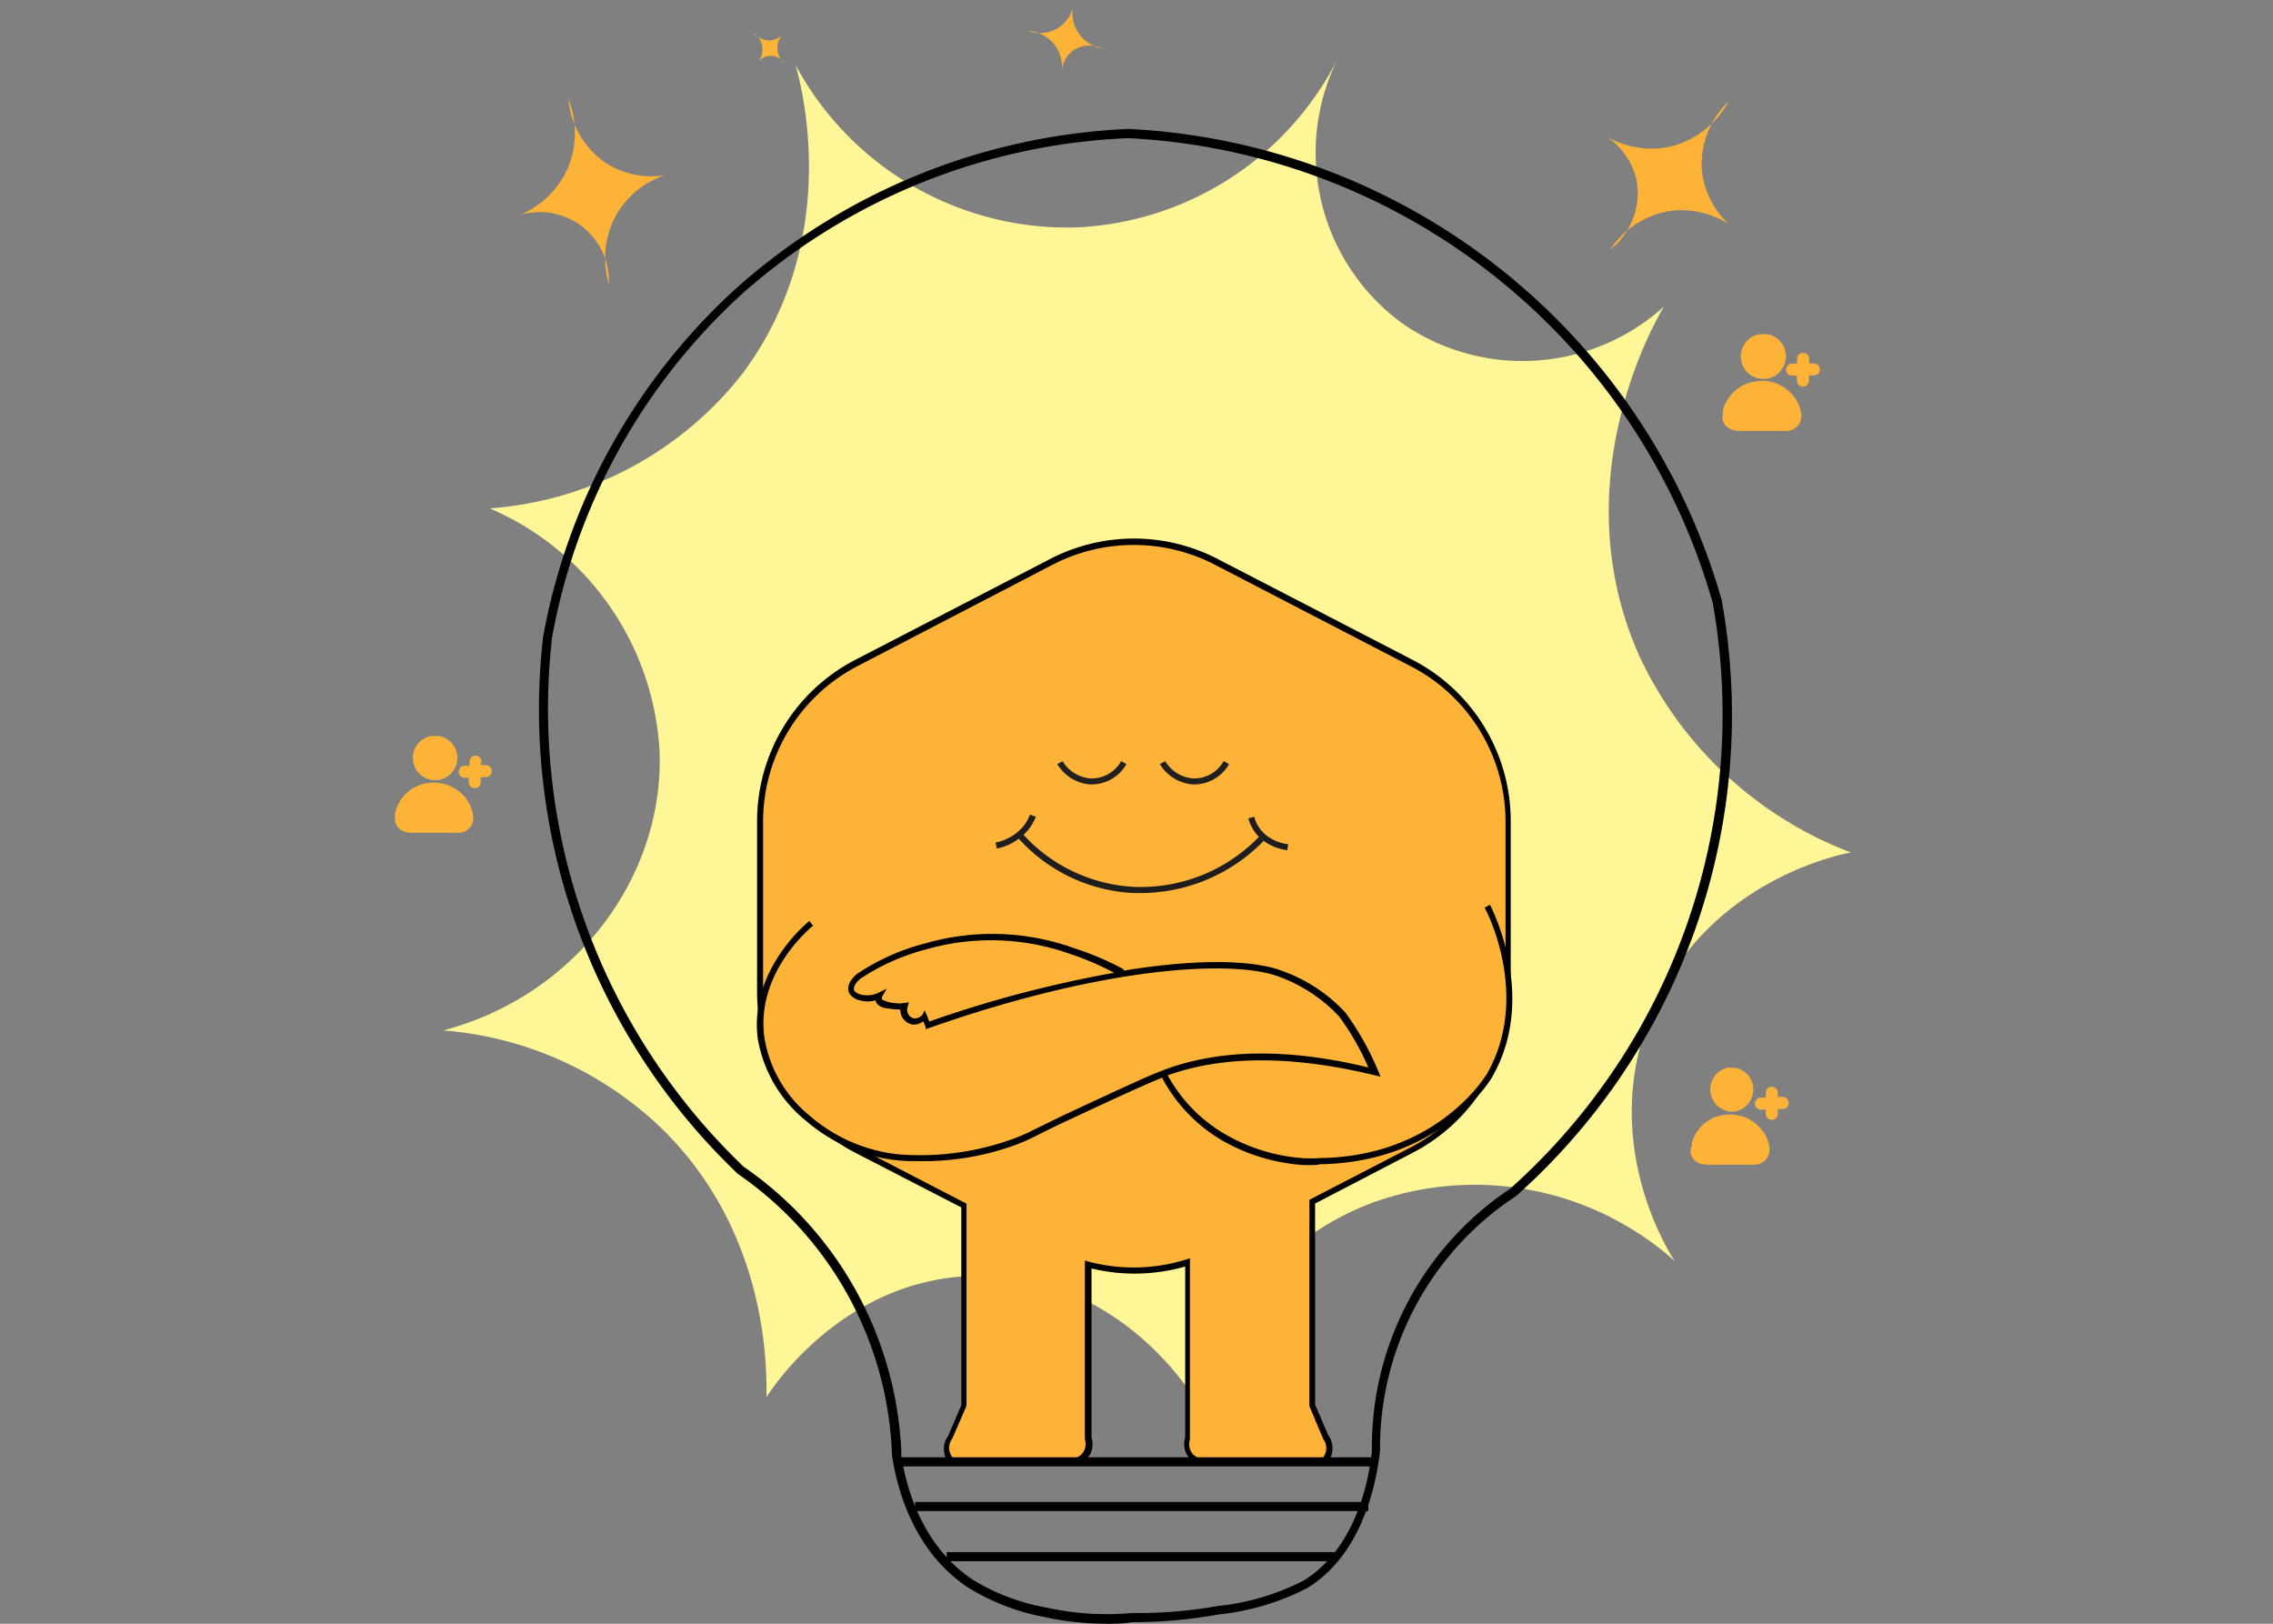 <svg viewBox="0 0 140 100" xmlns="http://www.w3.org/2000/svg" data-name="Layer 1" id="Layer_1"><rect x="0" y="0" width="140" height="100" fill="#808080" stroke="none"/><defs><style>.cls-1{fill:#fcb338;}.cls-2{fill:#fff797;}.cls-3{fill:#201d1e;}.cls-4{fill:#221f1f;}</style></defs><path d="M106.12,25.46a1.74,1.74,0,0,0,0-.22,2.47,2.47,0,0,1,2.42-1.78,2.43,2.43,0,0,1,1.92.93,2.13,2.13,0,0,1,.48,1.08.92.92,0,0,1-.9,1.07c-.42,0-.84,0-1.26,0h-1.64a1.24,1.24,0,0,1-.57-.12.83.83,0,0,1-.48-.62s0-.05,0-.07v-.07a.2.2,0,0,0,0-.15Z" class="cls-1"></path><path d="M108.71,20.58a.4.4,0,0,0,.15,0,1.39,1.39,0,1,1-.5,0s0,0,0,0Z" class="cls-1"></path><path d="M106.12,25.53a.19.19,0,0,1,0,.15Z" class="cls-1"></path><path d="M111.42,22.19v.13c0,.05,0,.06.06.06h.24a.38.38,0,0,1,.37.4.37.37,0,0,1-.38.34,1.76,1.76,0,0,1-.23,0c-.06,0-.07,0-.06.06v.26a.37.37,0,0,1-.74,0v-.26s0-.05-.05-.05a1,1,0,0,1-.25,0,.37.37,0,0,1,0-.74h.25s.06,0,.06-.05v-.24a.36.36,0,0,1,.37-.37.37.37,0,0,1,.37.36v.12Z" class="cls-1"></path><path d="M24.31,50.2a1.29,1.29,0,0,0,.05-.21,2.41,2.41,0,0,1,1-1.4,2.49,2.49,0,0,1,1.38-.39,2.53,2.53,0,0,1,1.93.93,2.28,2.28,0,0,1,.47,1.08.92.92,0,0,1-.89,1.08c-.43,0-.85,0-1.27,0H25.38a1.36,1.36,0,0,1-.56-.11.85.85,0,0,1-.49-.63s0-.05,0-.06v-.07a.22.22,0,0,0,0-.16Z" class="cls-1"></path><path d="M26.9,45.33a.8.8,0,0,0,.15,0,1.37,1.37,0,1,1-.5,0s0,0,0,0Z" class="cls-1"></path><path d="M24.31,50.27a.22.22,0,0,1,0,.16Z" class="cls-1"></path><path d="M29.61,46.93v.13s0,.06.06.06h.24a.37.37,0,0,1,.38.39.37.37,0,0,1-.38.35h-.24c-.05,0-.06,0-.06.06v.25a.37.37,0,0,1-.74,0V47.9s0,0,0,0h-.25a.37.37,0,0,1,0-.74h.25s.05,0,.05,0v-.25a.37.37,0,1,1,.74,0v.11Z" class="cls-1"></path><path d="M104.2,70.64a1.6,1.6,0,0,0,0-.21,2.31,2.31,0,0,1,1-1.4,2.41,2.41,0,0,1,1.38-.39,2.46,2.46,0,0,1,1.92.93,2.16,2.16,0,0,1,.48,1.08.93.93,0,0,1-.9,1.08h-2.9a1.38,1.38,0,0,1-.57-.11.86.86,0,0,1-.48-.63.1.1,0,0,0,0-.07v-.07a.19.19,0,0,0,0-.15Z" class="cls-1"></path><path d="M106.79,65.77a.8.8,0,0,0,.15,0,1.37,1.37,0,0,1-.14,2.69,1.37,1.37,0,0,1-.36-2.71s0,0,0,0Z" class="cls-1"></path><path d="M104.2,70.71a.2.2,0,0,1,0,.15Z" class="cls-1"></path><path d="M109.5,67.37v.13s0,.06.06.06a1.92,1.92,0,0,1,.24,0,.36.36,0,0,1,.37.39.37.37,0,0,1-.38.35h-.23c-.06,0-.07,0-.06.06v.25a.37.37,0,0,1-.37.36.37.37,0,0,1-.37-.37v-.26s0,0-.05,0h-.25a.38.38,0,0,1-.37-.36.36.36,0,0,1,.36-.38,1,1,0,0,1,.25,0s.06,0,.06-.06v-.24a.36.36,0,0,1,.37-.37.37.37,0,0,1,.37.36v.12Z" class="cls-1"></path><path d="M106.46,6.26A5.62,5.62,0,0,1,103,9a5.55,5.55,0,0,1-4-.56,4.42,4.42,0,0,1,1.81,2.71,4.44,4.44,0,0,1-1.64,4.23A5.49,5.49,0,0,1,102.8,13a5.39,5.39,0,0,1,3.69.81,5.27,5.27,0,0,1-1.67-3.33A5.34,5.34,0,0,1,106.46,6.26Z" class="cls-1"></path><path d="M35,6.08a5.61,5.61,0,0,1-.09,4.42A5.62,5.62,0,0,1,32,13.25a4.25,4.25,0,0,1,5.5,4.23,5.53,5.53,0,0,1,.5-4.32,5.47,5.47,0,0,1,2.94-2.37A5.17,5.17,0,0,1,37.26,10,5.38,5.38,0,0,1,35,6.08Z" class="cls-1"></path><path d="M63.3,1.9a2.3,2.3,0,0,1,1.61.8,2.32,2.32,0,0,1,.5,1.56,1.8,1.8,0,0,1,.67-1.14A1.81,1.81,0,0,1,67.92,3,2.24,2.24,0,0,1,66.41,2,2.19,2.19,0,0,1,66.06.55a2.16,2.16,0,0,1-.92,1.2A2.2,2.2,0,0,1,63.3,1.9Z" class="cls-1"></path><path d="M46.41,2a1.27,1.27,0,0,1,.31,1.79,1,1,0,0,1,.67-.35,1,1,0,0,1,.94.48,1.24,1.24,0,0,1-.17-1.74,1.2,1.2,0,0,1-.81.31A1.29,1.29,0,0,1,46.41,2Z" class="cls-1"></path><path d="M49,4A19,19,0,0,0,66.43,14,19,19,0,0,0,82.38,3.65,13,13,0,0,0,86.49,20a13,13,0,0,0,16-1.12c-.55.91-6.31,10.84-1.5,21.56A23.62,23.62,0,0,0,114,52.5c-.61.11-8.8,1.73-12.21,9.72s1,14.91,1.37,15.45a18.51,18.51,0,0,0-18.57-3.62c-8.24,3.06-10.81,11-11.09,12-.22-.37-4.61-7.45-13.08-7.48s-13,7.14-13.21,7.48c0-1.38.27-10.13-6.61-16.7A21.87,21.87,0,0,0,27.3,63.46c8.07-2.12,13.55-9.34,13.33-17.07A17.3,17.3,0,0,0,30.17,31.31,21.79,21.79,0,0,0,45.74,23C52,14.58,49.28,5,49,4Z" class="cls-2"></path><path d="M92.88,50.63V61.05a11,11,0,0,1-6,9.79L80.79,74V86.54l.83,1.95A1.11,1.11,0,0,1,81.49,90H74a1.14,1.14,0,0,1-.75-.52,1.05,1.05,0,0,1-.08-.92V77.77a11.09,11.09,0,0,1-6.15.14V88.59a1.13,1.13,0,0,1-.08.92,1.14,1.14,0,0,1-.75.52H58.66a1.11,1.11,0,0,1-.13-1.54l.83-1.95V74.24l-6.58-3.4a11,11,0,0,1-6-9.79V50.63a11,11,0,0,1,6-9.79l12-6.21a11,11,0,0,1,10.13,0l12,6.21A11,11,0,0,1,92.88,50.63Z" class="cls-1"></path><path d="M81.56,90.22H74a1.29,1.29,0,0,1-1-1.67V78a11.29,11.29,0,0,1-5.77.12V88.56a1.28,1.28,0,0,1-1,1.66h-7.6l-.05,0a1.31,1.31,0,0,1-.43-.79,1.35,1.35,0,0,1,.25-1l.81-1.89V74.36L52.69,71a11.18,11.18,0,0,1-6.06-10V50.63a11.2,11.2,0,0,1,6.06-10l12-6.21a11.21,11.21,0,0,1,10.3,0l12,6.21a11.18,11.18,0,0,1,6.06,10V61.05A11.16,11.16,0,0,1,87,71l-6,3.12V86.5l.81,1.89a1.35,1.35,0,0,1,.25,1,1.31,1.31,0,0,1-.43.79ZM74,89.85h7.42a1,1,0,0,0,.26-.52,1,1,0,0,0-.19-.73l0,0-.84-2V73.89l6.22-3.22a10.79,10.79,0,0,0,5.86-9.62V50.63A10.78,10.78,0,0,0,86.83,41l-12-6.22a10.87,10.87,0,0,0-10,0L52.86,41A10.8,10.8,0,0,0,47,50.63V61.05a10.8,10.8,0,0,0,5.85,9.62l6.68,3.46V86.58l-.87,2a1,1,0,0,0-.19.73,1,1,0,0,0,.26.52h7.41a1,1,0,0,0,.61-.44,1,1,0,0,0,.07-.76v-11l.23.07a10.88,10.88,0,0,0,6-.13l.24-.08V88.65a1,1,0,0,0,.07.76A1,1,0,0,0,74,89.85Z"></path><path d="M79.29,52.36a3.08,3.08,0,0,1-1.73-.8,2.58,2.58,0,0,1-.67-1.16l.36-.1a2.14,2.14,0,0,0,.58,1,2.61,2.61,0,0,0,1.51.69Z" class="cls-3"></path><path d="M61.4,52.26l-.08-.37a3.07,3.07,0,0,0,1.44-.72,2.48,2.48,0,0,0,.68-1l.36.13A3,3,0,0,1,63,51.45,3.38,3.38,0,0,1,61.4,52.26Z" class="cls-3"></path><path d="M70.33,55h-.48a10.17,10.17,0,0,1-7.11-3.36l.29-.24a9.93,9.93,0,0,0,6.84,3.22,10.14,10.14,0,0,0,7.68-3.09l.28.26A10.6,10.6,0,0,1,70.33,55Z" class="cls-3"></path><path d="M71.62,66.16A9.65,9.65,0,0,0,75.34,70a11.55,11.55,0,0,0,4.76,1.48s.57,0,1.14,0c7.49-.09,10.47-5.3,10.47-5.3,2.71-4.75.05-10-.15-10.4" class="cls-1"></path><path d="M81.13,71.74a9.16,9.16,0,0,1-1,0,11.65,11.65,0,0,1-4.83-1.49,9.81,9.81,0,0,1-3.79-4l.33-.18a9.41,9.41,0,0,0,3.65,3.8,11.2,11.2,0,0,0,4.67,1.45s.57.05,1.13,0c7.29-.09,10.27-5.15,10.3-5.2,2.69-4.71,0-10-.15-10.22l.33-.18c.12.24,2.94,5.7.15,10.58,0,.06-3.11,5.3-10.63,5.4Z"></path><path d="M50,56.87c-.31.25-3.62,3.06-3.11,7.05a8.08,8.08,0,0,0,2.93,5,9.89,9.89,0,0,0,5.49,2.36,16.67,16.67,0,0,0,7.29-1c.83-.32,1.12-.54,2.93-1.39,3.58-1.67,5.37-2.51,6.42-2.88,2.27-.82,6.26-1.6,12.66,0h0a18,18,0,0,0-2-3.54A9.68,9.68,0,0,0,78.9,60c-3.17-1.31-11.49-.49-21.77,3.11,0,0-.18-.47-.23-.58a.81.81,0,0,1-.7.34.73.73,0,0,1-.57-1l-.24,0a3.73,3.73,0,0,1-.68,0c-.22,0-.57-.11-.65-.32a.31.31,0,0,1,0-.29,1.8,1.8,0,0,1-1.2.11.83.83,0,0,1-.5-.32c-.17-.31.07-.71.42-1a13.54,13.54,0,0,1,4.09-1.83,14.79,14.79,0,0,1,9.14.3,17.51,17.51,0,0,1,3,1.26" class="cls-1"></path><path d="M56.72,71.51c-.47,0-1,0-1.45-.05a10.2,10.2,0,0,1-5.6-2.41,8.3,8.3,0,0,1-3-5.1c-.51-4.07,2.8-6.92,3.18-7.23l.23.29c-.36.3-3.52,3-3,6.89a7.84,7.84,0,0,0,2.86,4.87,9.93,9.93,0,0,0,5.39,2.32,16.74,16.74,0,0,0,7.2-1,12,12,0,0,0,1.24-.56l1.68-.82c3.58-1.67,5.38-2.51,6.43-2.89,3.41-1.22,7.57-1.25,12.4-.08a16,16,0,0,0-1.8-3.14,9.6,9.6,0,0,0-3.62-2.42C76,59.05,68,59.52,57.2,63.32l-.17.06L57,63.22l-.13-.32a1,1,0,0,1-.65.2.91.91,0,0,1-.62-.4,1,1,0,0,1-.15-.53h0a3.5,3.5,0,0,1-.71-.06c-.27,0-.68-.13-.8-.43a.19.19,0,0,1,0-.08,1.72,1.72,0,0,1-1,0,1,1,0,0,1-.62-.41c-.22-.41.08-.91.48-1.22a13.56,13.56,0,0,1,4.15-1.86,14.89,14.89,0,0,1,9.25.3,17.58,17.58,0,0,1,3,1.28l0,.09c4.75-.78,8.18-.65,9.92.07a9.68,9.68,0,0,1,3.77,2.54,17.78,17.78,0,0,1,2,3.57l.14.35-.36-.09C79.62,65,75.4,65,72,66.2c-1,.38-2.83,1.21-6.4,2.88-.79.37-1.3.63-1.68.82a13.73,13.73,0,0,1-1.26.57A16.51,16.51,0,0,1,56.72,71.51Zm.22-9.29.13.27.17.42a72.81,72.81,0,0,1,11.38-3A16.82,16.82,0,0,0,66,58.78a14.53,14.53,0,0,0-9-.3,13.5,13.5,0,0,0-4,1.79c-.27.22-.49.54-.38.75a.79.79,0,0,0,.4.23,1.6,1.6,0,0,0,1.06-.1l.53-.26-.29.52s0,.09,0,.13.38.18.52.2a4.09,4.09,0,0,0,.63.06l.51-.07-.08.28a.57.57,0,0,0,.07.49.48.48,0,0,0,.34.22.62.62,0,0,0,.53-.26Z"></path><path d="M67.24,48.31h-.12a2.62,2.62,0,0,1-2-1.25l.33-.18a2.21,2.21,0,0,0,1.7,1.06,2.1,2.1,0,0,0,1.91-1.07l.32.19A2.48,2.48,0,0,1,67.24,48.31Z" class="cls-4"></path><path d="M73.56,48.31h-.12a2.62,2.62,0,0,1-2-1.25l.33-.18a2.21,2.21,0,0,0,1.7,1.06,2.08,2.08,0,0,0,1.9-1.07l.33.19A2.48,2.48,0,0,1,73.56,48.31Z" class="cls-4"></path><path d="M68.14,100a17.63,17.63,0,0,1-3.83-.42,13.54,13.54,0,0,1-4.79-1.88c-3.27-2.24-4.27-6-4.58-8.08v0A21.9,21.9,0,0,0,45.45,72.3l0,0a39.51,39.51,0,0,1-12-33.07,38.22,38.22,0,0,1,12-21.57A38.81,38.81,0,0,1,69.51,7.94h0a40.05,40.05,0,0,1,36.53,29v0A39.69,39.69,0,0,1,93.39,73.65l0,0A18.57,18.57,0,0,0,85,89.35h0v0c-.26,2.29-1.19,6.43-4.48,8.45a15.38,15.38,0,0,1-5.48,1.63,29.24,29.24,0,0,1-5.2.47h-.1C69.22,100,68.68,100,68.14,100ZM55.5,89.55c.29,2,1.25,5.57,4.34,7.69A12.89,12.89,0,0,0,64.43,99a17.38,17.38,0,0,0,5.29.34h0A28.42,28.42,0,0,0,75,98.91a15,15,0,0,0,5.28-1.56c3.08-1.89,4-5.83,4.22-8A19.1,19.1,0,0,1,93,73.22a39.15,39.15,0,0,0,12.49-36.1,39.48,39.48,0,0,0-36-28.61,38.17,38.17,0,0,0-23.73,9.54A37.69,37.69,0,0,0,34,39.28a39,39,0,0,0,11.8,32.57,22.5,22.5,0,0,1,9.72,17.7Z"></path><rect height="0.56" width="29.18" y="89.75" x="55.45"></rect><rect height="0.56" width="27.92" y="92.5" x="56.36"></rect><rect height="0.56" width="24.03" y="95.59" x="58.31"></rect></svg>